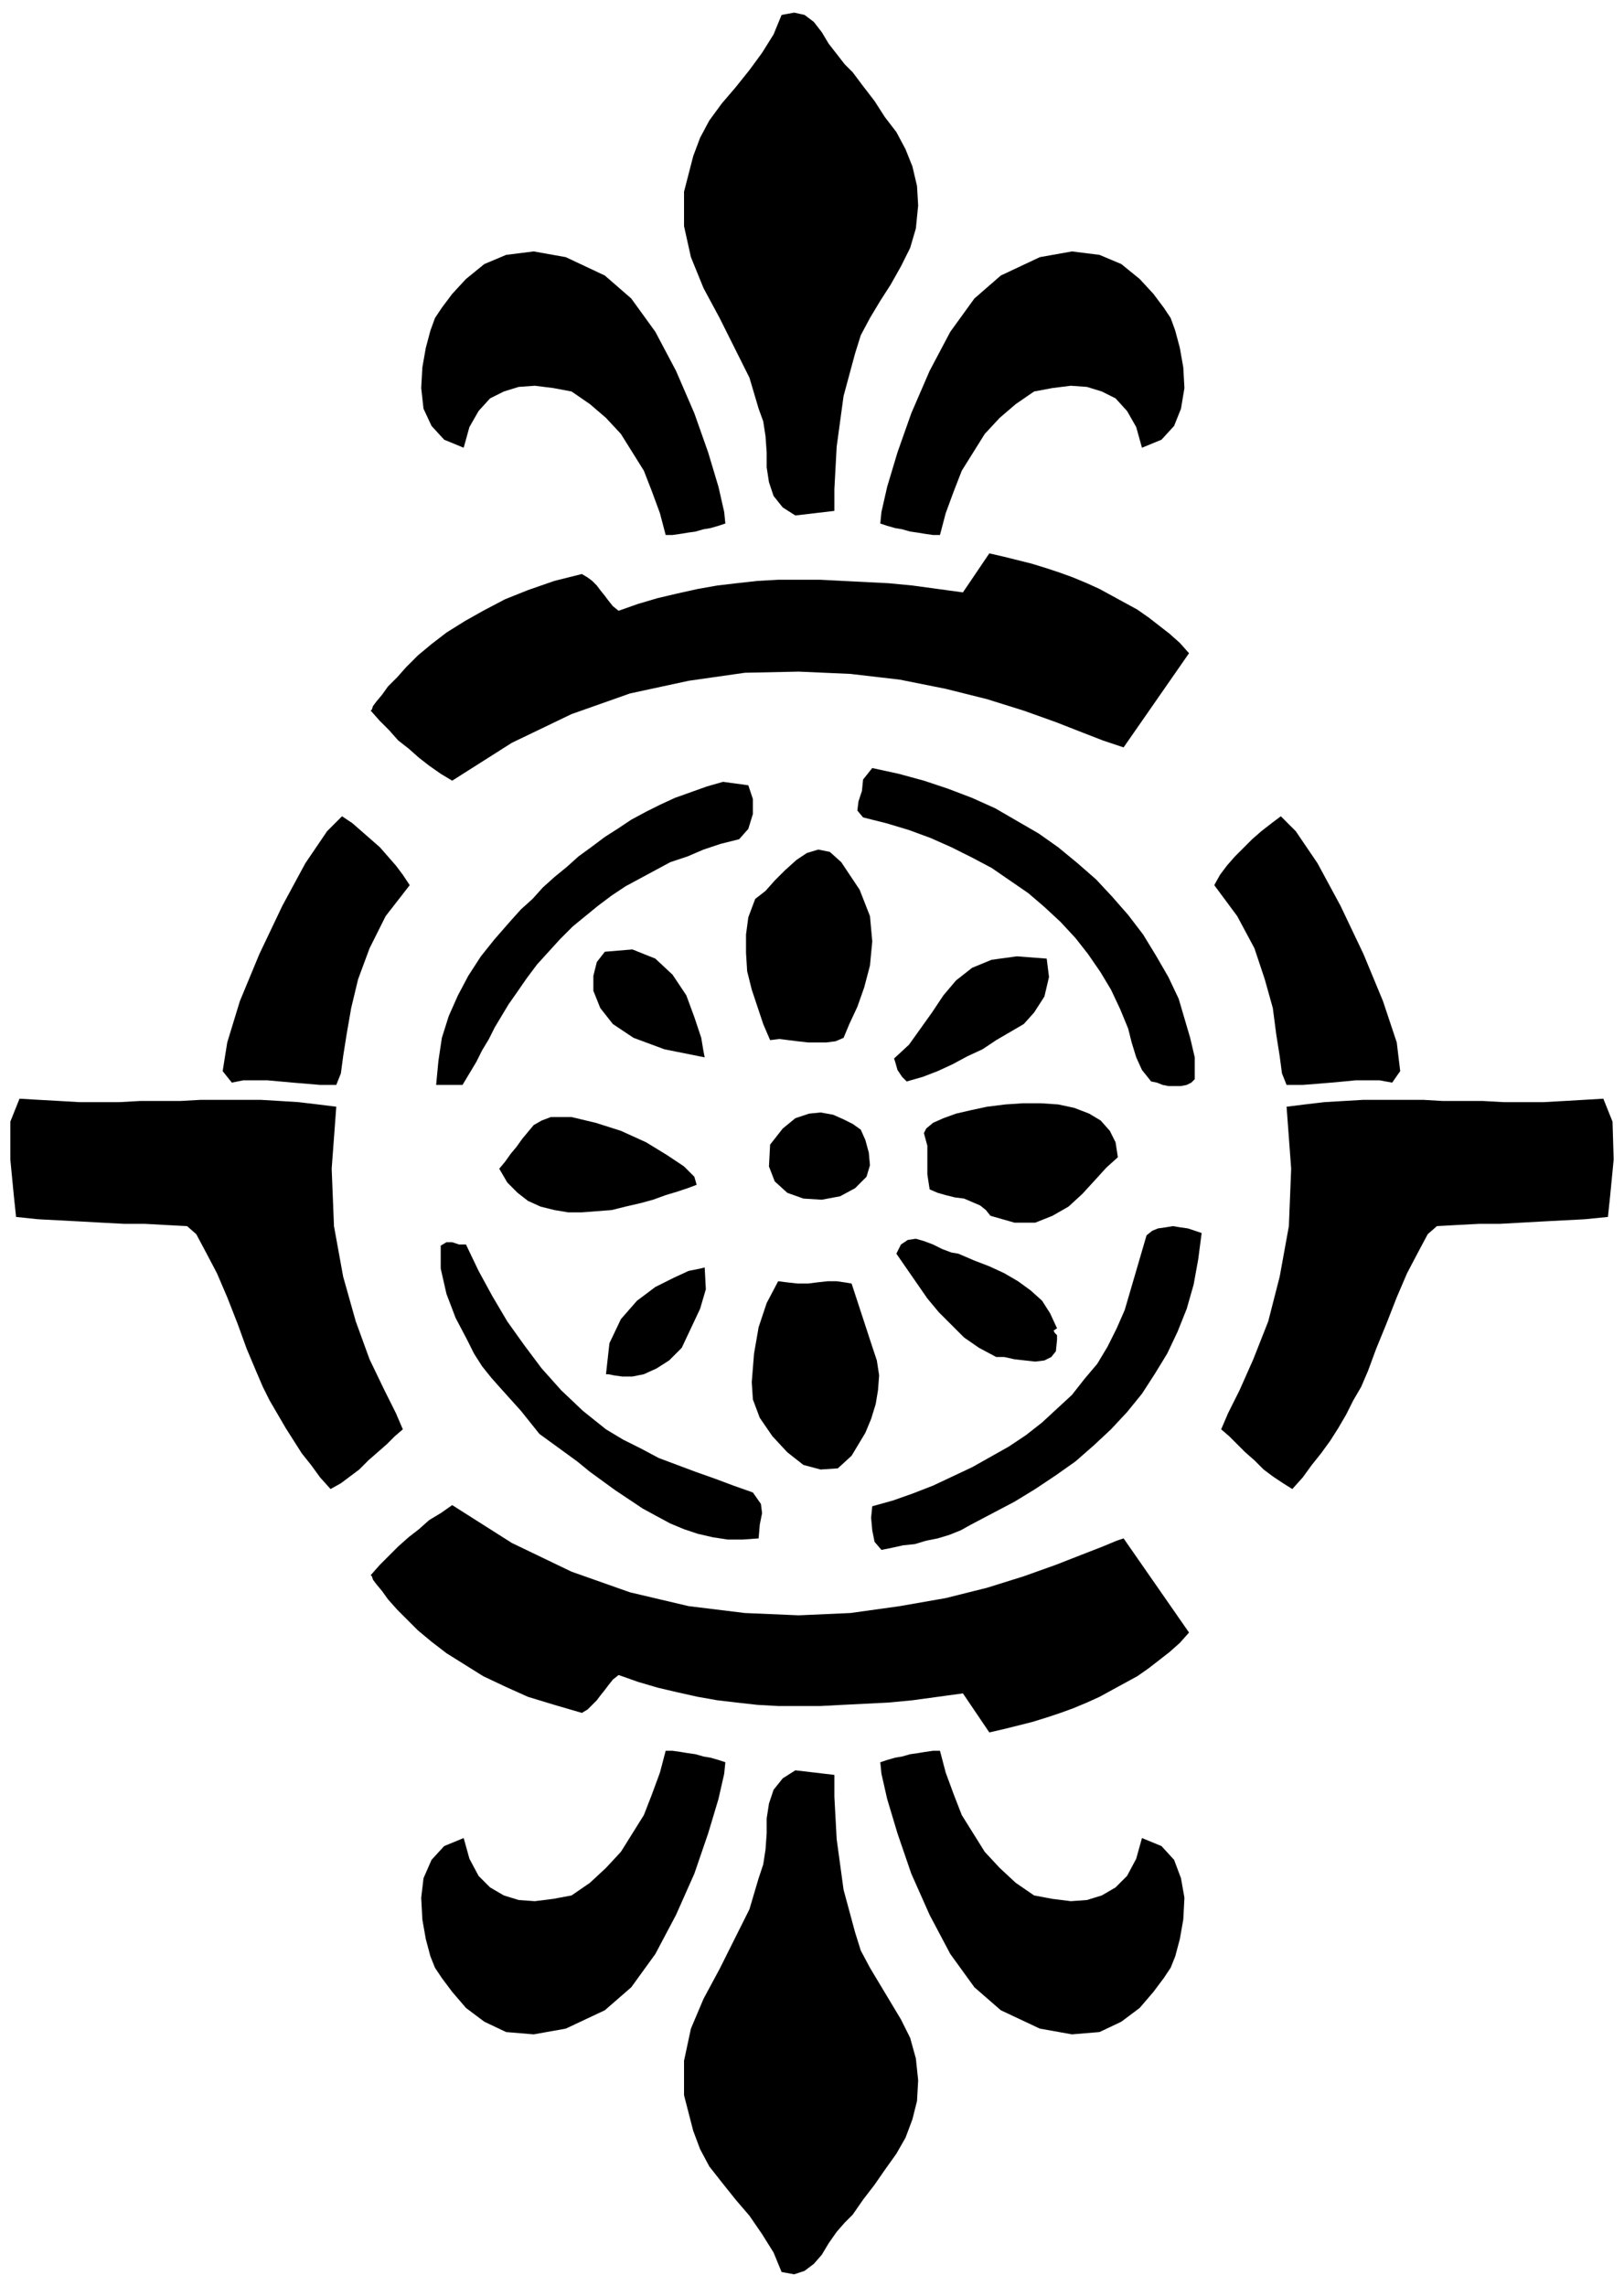 <svg xmlns="http://www.w3.org/2000/svg" width="135.84" height="1.991in" fill-rule="evenodd" stroke-linecap="round" preserveAspectRatio="none" viewBox="0 0 1415 1991"><style>.pen1{stroke:none}.brush2{fill:#000}</style><path d="m743 63 9 12 10 13 9 14 10 13 8 15 6 15 4 17 1 17-2 20-5 17-8 16-9 16-9 14-9 15-8 15-5 16-10 37-6 44-2 37v19l-34 4-11-7-8-10-4-12-2-13v-13l-1-14-2-13-4-11-8-27-13-26-13-26-14-26-11-27-6-27v-30l8-31 6-16 8-15 11-15 12-14 12-15 11-15 10-16 7-17 11-2 9 2 8 6 7 9 6 10 7 9 7 9 7 7zm277 214 4 11 4 15 3 17 1 18-3 18-6 15-11 12-17 7-5-18-8-14-10-11-12-6-13-4-14-1-16 2-16 3-16 11-14 12-13 14-10 16-10 16-7 18-7 19-5 19h-6l-7-1-6-1-7-1-7-2-6-1-7-2-6-2 1-10 5-22 9-30 12-34 16-37 18-34 21-29 23-20 34-16 28-5 24 3 19 8 16 13 12 13 9 12 6 9zm-641 0-4 11-4 15-3 17-1 18 2 18 7 15 11 12 17 7 5-18 8-14 10-11 12-6 13-4 14-1 16 2 16 3 16 11 14 12 13 14 10 16 10 16 7 18 7 19 5 19h6l7-1 6-1 7-1 7-2 6-1 7-2 6-2-1-10-5-22-9-30-12-34-16-37-18-34-21-29-23-20-34-16-28-5-24 3-19 8-16 13-12 13-9 12-6 9zm657 292-57 82-6-2-12-4-18-7-23-9-28-10-32-10-36-9-40-8-43-5-45-2-47 1-49 7-51 11-51 18-52 25-52 33-10-6-10-7-9-7-9-8-9-7-8-9-8-8-8-9 1-1 1-3 3-4 5-6 5-7 8-8 8-9 10-10 12-10 13-10 16-10 16-9 19-10 20-8 23-8 24-6 5 3 4 3 4 4 3 4 4 5 3 4 4 5 5 4 17-6 17-5 17-4 18-4 17-3 17-2 18-2 18-1h37l19 1 20 1 20 1 21 2 22 3 22 3 23-34 13 3 12 3 12 3 13 4 12 4 11 4 12 5 11 5 11 6 11 6 11 6 10 7 9 7 9 7 9 8 8 9zM743 1929l9-13 10-13 9-13 10-14 8-14 6-16 4-16 1-18-2-19-5-18-8-16-9-15-9-15-9-15-8-15-5-16-10-37-6-44-2-37v-19l-34-4-11 7-8 10-4 12-2 13v13l-1 14-2 13-4 12-8 27-13 26-13 26-14 26-11 26-6 28v30l8 31 6 16 8 15 11 14 12 15 12 14 11 16 10 16 7 17 11 2 9-3 8-6 7-8 6-10 7-10 7-8 7-7zm277-215 4-10 4-15 3-17 1-19-3-17-6-16-11-12-17-7-5 18-8 15-10 10-12 7-13 4-14 1-16-2-16-3-16-11-14-13-13-14-10-16-10-16-7-18-7-19-5-19h-6l-7 1-6 1-7 1-7 2-6 1-7 2-6 2 1 10 5 22 9 30 12 35 16 36 18 34 21 29 23 20 34 16 28 5 24-2 19-9 16-12 12-14 9-12 6-9zm-641 0-4-10-4-15-3-17-1-19 2-17 7-16 11-12 17-7 5 18 8 15 10 10 12 7 13 4 14 1 16-2 16-3 16-11 14-13 13-14 10-16 10-16 7-18 7-19 5-19h6l7 1 6 1 7 1 7 2 6 1 7 2 6 2-1 10-5 22-9 30-12 35-16 36-18 34-21 29-23 20-34 16-28 5-24-2-19-9-16-12-12-14-9-12-6-9zm657-292-57-82-6 2-12 5-18 7-23 9-28 10-32 10-36 9-40 7-43 6-45 2-47-2-49-6-51-12-51-18-52-25-52-33-10 7-10 6-9 8-9 7-9 8-8 8-8 8-8 9 1 1 1 3 3 4 5 6 5 7 8 9 8 8 10 10 12 10 13 10 16 10 16 10 19 9 20 9 23 7 24 7 5-3 4-4 4-4 3-4 4-5 3-4 4-5 5-4 17 6 17 5 17 4 18 4 17 3 17 2 18 2 18 1h37l19-1 20-1 20-1 21-2 22-3 22-3 23 34 13-3 12-3 12-3 13-4 12-4 11-4 12-5 11-5 11-6 11-6 11-6 10-7 9-7 9-7 9-8 8-9zm-9-552 5 17 5 17 4 17v19l-3 3-4 2-5 1h-11l-5-1-5-2-5-1-8-10-5-11-4-13-3-12-7-17-8-17-9-15-11-16-11-14-13-14-14-13-14-12-16-11-16-11-17-9-18-9-18-8-19-7-20-6-20-5-5-6 1-8 3-9 1-10 8-10 23 5 22 6 21 7 21 8 20 9 19 11 19 11 17 12 17 14 16 14 14 15 14 16 13 17 11 18 11 19 9 19zM652 684l4 12v13l-4 13-8 9-16 4-15 5-14 6-15 5-13 7-13 7-13 7-12 8-12 9-11 9-11 9-11 11-10 11-10 11-9 12-9 13-7 10-6 10-6 10-5 10-6 10-5 10-6 10-6 10h-23l2-21 3-20 6-19 8-18 9-17 11-17 12-15 14-16 9-10 10-9 9-10 10-9 11-9 10-9 11-8 12-9 11-7 12-8 13-7 12-6 13-6 14-5 14-5 14-4 22 3zm561 259-11-2h-21l-10 1-11 1-12 1-13 1h-14l-4-10-2-15-3-19-3-23-7-25-9-27-15-28-20-27 5-9 6-8 7-8 8-8 7-7 8-7 9-7 8-6 13 13 19 28 20 37 20 42 17 41 12 36 3 25-7 10zm-478-39-7 3-8 1h-16l-9-1-8-1-8-1-8 1-6-14-5-15-5-15-4-16-1-16v-16l2-15 6-16 9-7 8-9 9-9 10-9 9-6 10-3 10 2 10 9 16 24 9 23 2 22-2 21-5 19-6 17-7 15-5 12z" class="pen1 brush2"/><path d="m614 921-35-7-27-10-18-12-11-14-6-15v-13l3-12 7-9 24-2 20 8 15 14 12 18 7 19 6 18 2 12 1 5zm298-86 2 16-4 17-9 14-9 10-12 7-12 7-12 8-13 6-13 7-13 6-13 5-14 4-4-4-4-6-2-7-1-3 13-12 10-14 10-14 10-15 11-13 14-11 17-7 22-3 26 2zm485 122 8 20 1 33-3 31-2 19-20 2-19 1-19 1-18 1-18 1h-18l-19 1-18 1-8 7-8 15-10 19-9 21-9 23-9 22-7 19-6 14-7 12-6 12-7 12-7 11-8 11-8 10-8 11-9 10-8-5-9-6-8-6-8-8-8-7-7-7-7-7-7-6 6-14 10-20 12-27 13-33 10-39 8-44 2-50-4-54 16-2 17-2 17-1 17-1h52l17 1h35l18 1h35l18-1 17-1 17-1zM202 943l10-2h21l11 1 11 1 12 1 12 1h14l4-10 2-15 3-19 4-23 6-25 10-27 14-28 21-27-6-9-6-8-7-8-7-8-8-7-8-7-8-7-9-6-13 13-19 28-20 37-20 42-17 41-11 36-4 25 8 10zM17 957l-8 20v33l3 31 2 19 19 2 19 1 19 1 18 1 19 1h18l18 1 19 1 8 7 8 15 10 19 9 21 9 23 8 22 8 19 6 14 6 12 7 12 7 12 7 11 7 11 8 10 8 11 9 10 9-5 8-6 8-6 8-8 8-7 8-7 7-7 7-6-6-14-10-20-13-27-12-33-11-39-8-44-2-50 4-54-16-2-17-2-16-1-17-1h-52l-18 1h-35l-18 1H69l-17-1-18-1-17-1zm957 51-10 9-10 11-11 12-12 11-14 8-15 6h-18l-21-6-4-5-5-4-7-3-7-3-8-1-8-2-7-2-7-3-2-13v-25l-3-11 2-4 6-5 9-4 11-4 13-3 14-3 16-2 15-1h16l15 1 14 3 13 5 10 6 8 9 5 10 2 13zm-224-24 4 9 3 11 1 11-3 10-10 10-13 7-16 3-16-1-14-5-11-10-5-13 1-19 11-14 11-9 12-4 10-1 11 2 9 4 8 4 7 5zm-143 48-8 3-9 3-10 3-11 4-11 3-13 3-12 3-13 1-13 1h-12l-12-2-12-3-11-5-9-7-9-9-7-12 5-6 5-7 5-6 5-7 5-6 5-6 7-4 8-3h18l21 5 22 7 22 10 18 11 15 10 9 9 2 7zm440 42-3 23-4 22-6 21-8 20-9 19-11 18-11 17-13 16-14 15-15 14-16 14-17 12-18 12-18 11-19 10-19 10-9 5-10 4-10 3-10 2-10 3-10 1-9 2-10 2-6-7-2-10-1-11 1-10 18-5 17-6 18-7 17-8 17-8 16-9 16-9 15-10 14-11 13-12 13-12 11-14 11-13 9-15 8-16 7-16 19-65 5-4 5-2 7-1 6-1 6 1 7 1 6 2 6 2z" class="pen1 brush2"/><path d="m921 1157-3 2 1 2 2 2v4l-1 10-4 5-6 3-8 1-9-1-9-1-9-2h-7l-15-8-13-9-11-11-11-11-10-12-9-13-9-13-9-13 4-8 6-4 7-1 7 2 8 3 8 4 8 3 6 1 14 6 13 5 13 6 12 7 11 8 10 9 7 11 6 13zm-515-73 11 23 12 22 13 22 15 21 15 20 17 19 19 18 20 16 15 9 16 8 15 8 16 6 16 6 17 6 16 6 17 6 7 10 1 8-2 10-1 12-14 1h-13l-13-2-13-3-12-4-12-5-13-7-11-6-12-8-12-8-11-8-11-8-11-9-11-8-11-8-11-8-8-10-8-10-9-10-9-10-8-9-8-10-7-11-6-12-10-19-8-21-5-22v-20l5-3h5l6 2h6z" class="pen1 brush2"/><path d="m594 1174-11 11-11 7-11 5-10 2h-9l-7-1-5-1h-2l3-27 10-21 14-16 16-12 16-8 13-6 10-2 4-1 1 19-5 17-8 17-8 17zm166-1 4 12 2 13-1 13-2 12-4 13-5 12-6 10-6 10-12 11-15 1-15-4-14-11-13-14-11-16-6-16-1-15 2-25 4-23 7-21 10-19 8 1 9 1h9l8-1 9-1h8l7 1 6 1 18 55z" class="pen1 brush2"/></svg>

